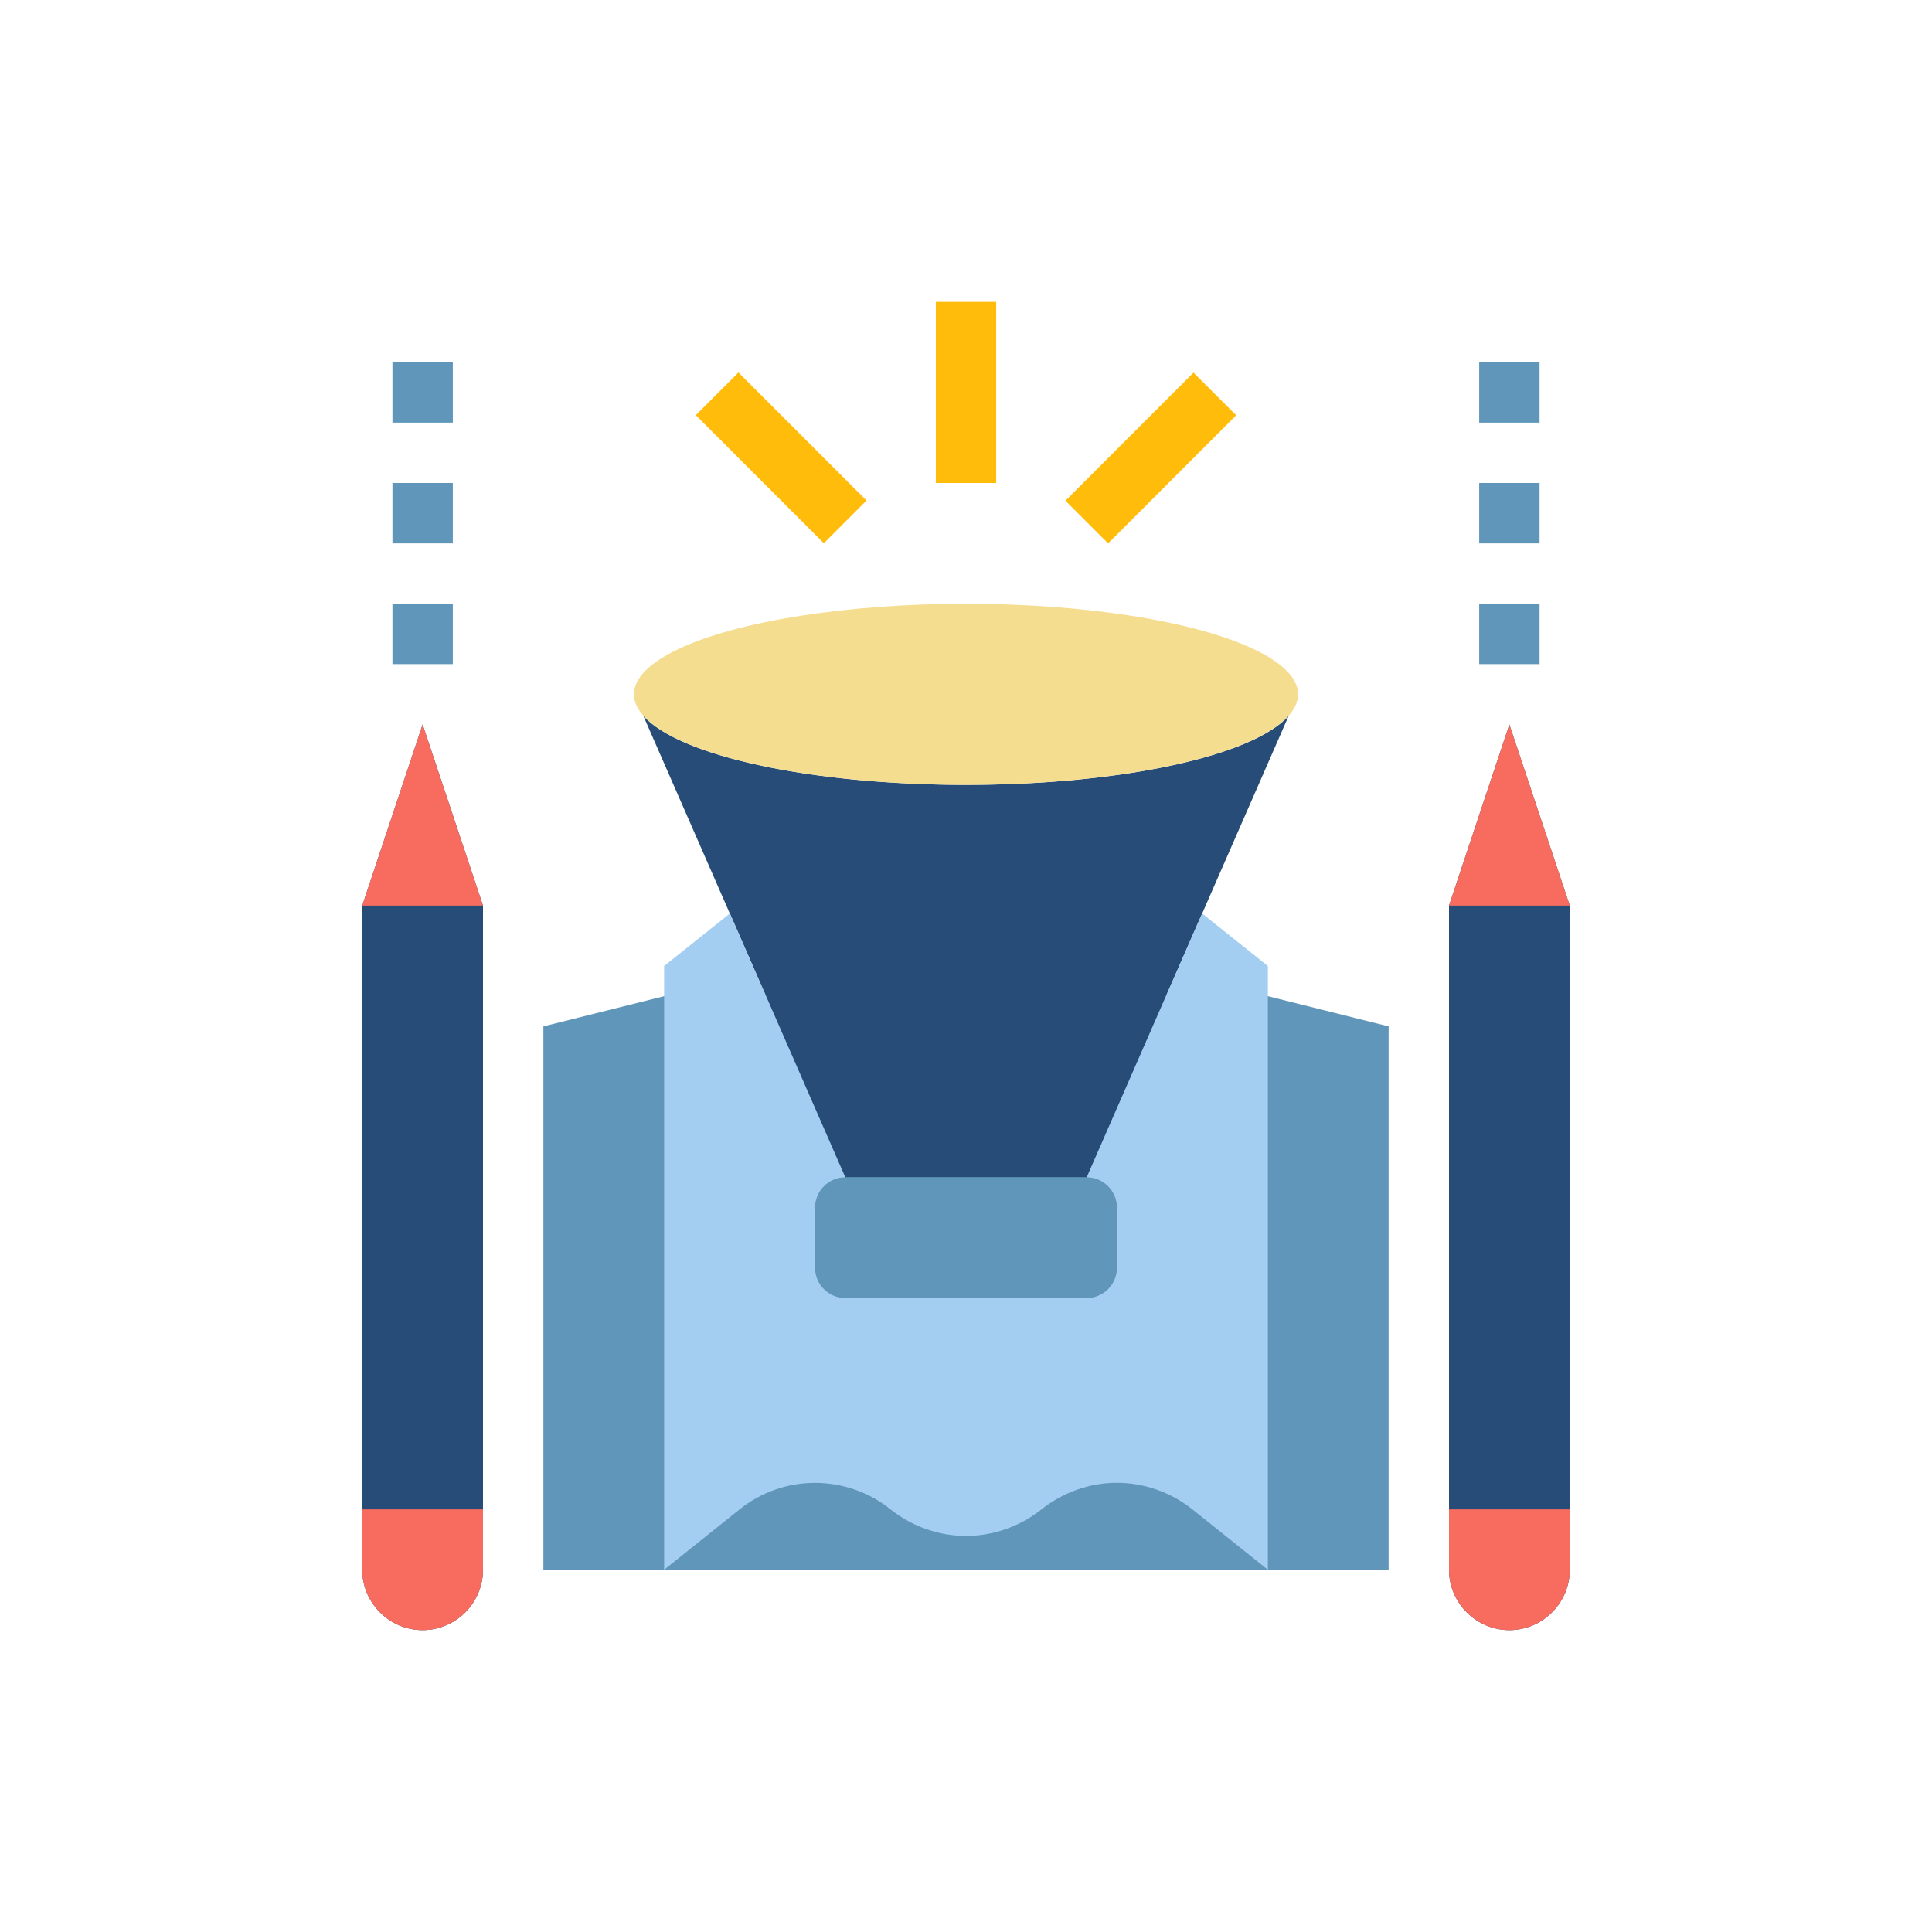 <?xml version="1.0" ?>
<svg width="800px" height="800px" viewBox="0 0 64 64" data-name="Layer 1" id="Layer_1" xmlns="http://www.w3.org/2000/svg"><defs><style>
      .cls-1 {
        fill: #f5dd90;
      }
      .cls-2 {
        fill: #f76c5e;
      }
      .cls-3 {
        fill: #ffbc0a;
      }
      .cls-4 {
        fill: #a3cef1;
      }
      .cls-5 {
        fill: #6096ba;
      }
      .cls-6 {
        fill: #274c77;
      }
    </style></defs><polyline class="cls-5" points="22 33 18 34 18 52 22 52 32 52 42 52 46 52 46 34 42 33"/><path class="cls-6" d="M12,30l2-6,2,6v22c0,1.1-.9,2-2,2h0c-1.1,0-2-.9-2-2V30Z"/><path class="cls-2" d="M12,50h4v2c0,1.1-.9,2-2,2-.55,0-1.05-.22-1.41-.59-.37-.36-.59-.86-.59-1.41v-2Z"/><polygon class="cls-2" points="12 30 16 30 14 24 12 30"/><path class="cls-6" d="M48,30l2-6,2,6v22c0,1.1-.9,2-2,2h0c-1.1,0-2-.9-2-2V30Z"/><path class="cls-2" d="M48,50h4v2c0,1.1-.9,2-2,2-.55,0-1.05-.22-1.41-.59-.37-.36-.59-.86-.59-1.41v-2Z"/><polygon class="cls-2" points="48 30 52 30 50 24 48 30"/><path class="cls-6" d="M36,39l6.69-15.29c-1.16,1.32-5.51,2.29-10.69,2.29s-9.53-.97-10.69-2.29h0s0,0,0,0l6.69,15.29"/><ellipse class="cls-1" cx="32" cy="23" rx="11" ry="3"/><rect class="cls-5" height="4" rx="1" ry="1" width="10" x="27" y="39"/><rect class="cls-3" height="6" width="2" x="31" y="10"/><rect class="cls-3" height="6" transform="translate(-3.15 22.74) rotate(-45)" width="2" x="24.88" y="12.17"/><rect class="cls-3" height="2" transform="translate(.44 31.4) rotate(-45)" width="6" x="35.12" y="14.17"/><path class="cls-4" d="M36,39l3.82-8.74,2.18,1.74v20l-2.5-2c-.73-.58-1.62-.88-2.5-.88s-1.77,.3-2.5,.88-1.62,.88-2.5,.88-1.77-.3-2.5-.88c-1.46-1.17-3.54-1.17-5,0l-2.5,2v-20l2.18-1.74,3.82,8.74c-.55,0-1,.45-1,1v2c0,.55,.45,1,1,1h8c.55,0,1-.45,1-1v-2c0-.55-.45-1-1-1Z"/><rect class="cls-5" height="2" width="2" x="49" y="20"/><rect class="cls-5" height="2" width="2" x="49" y="16"/><rect class="cls-5" height="2" width="2" x="49" y="12"/><rect class="cls-5" height="2" width="2" x="13" y="20"/><rect class="cls-5" height="2" width="2" x="13" y="16"/><rect class="cls-5" height="2" width="2" x="13" y="12"/></svg>